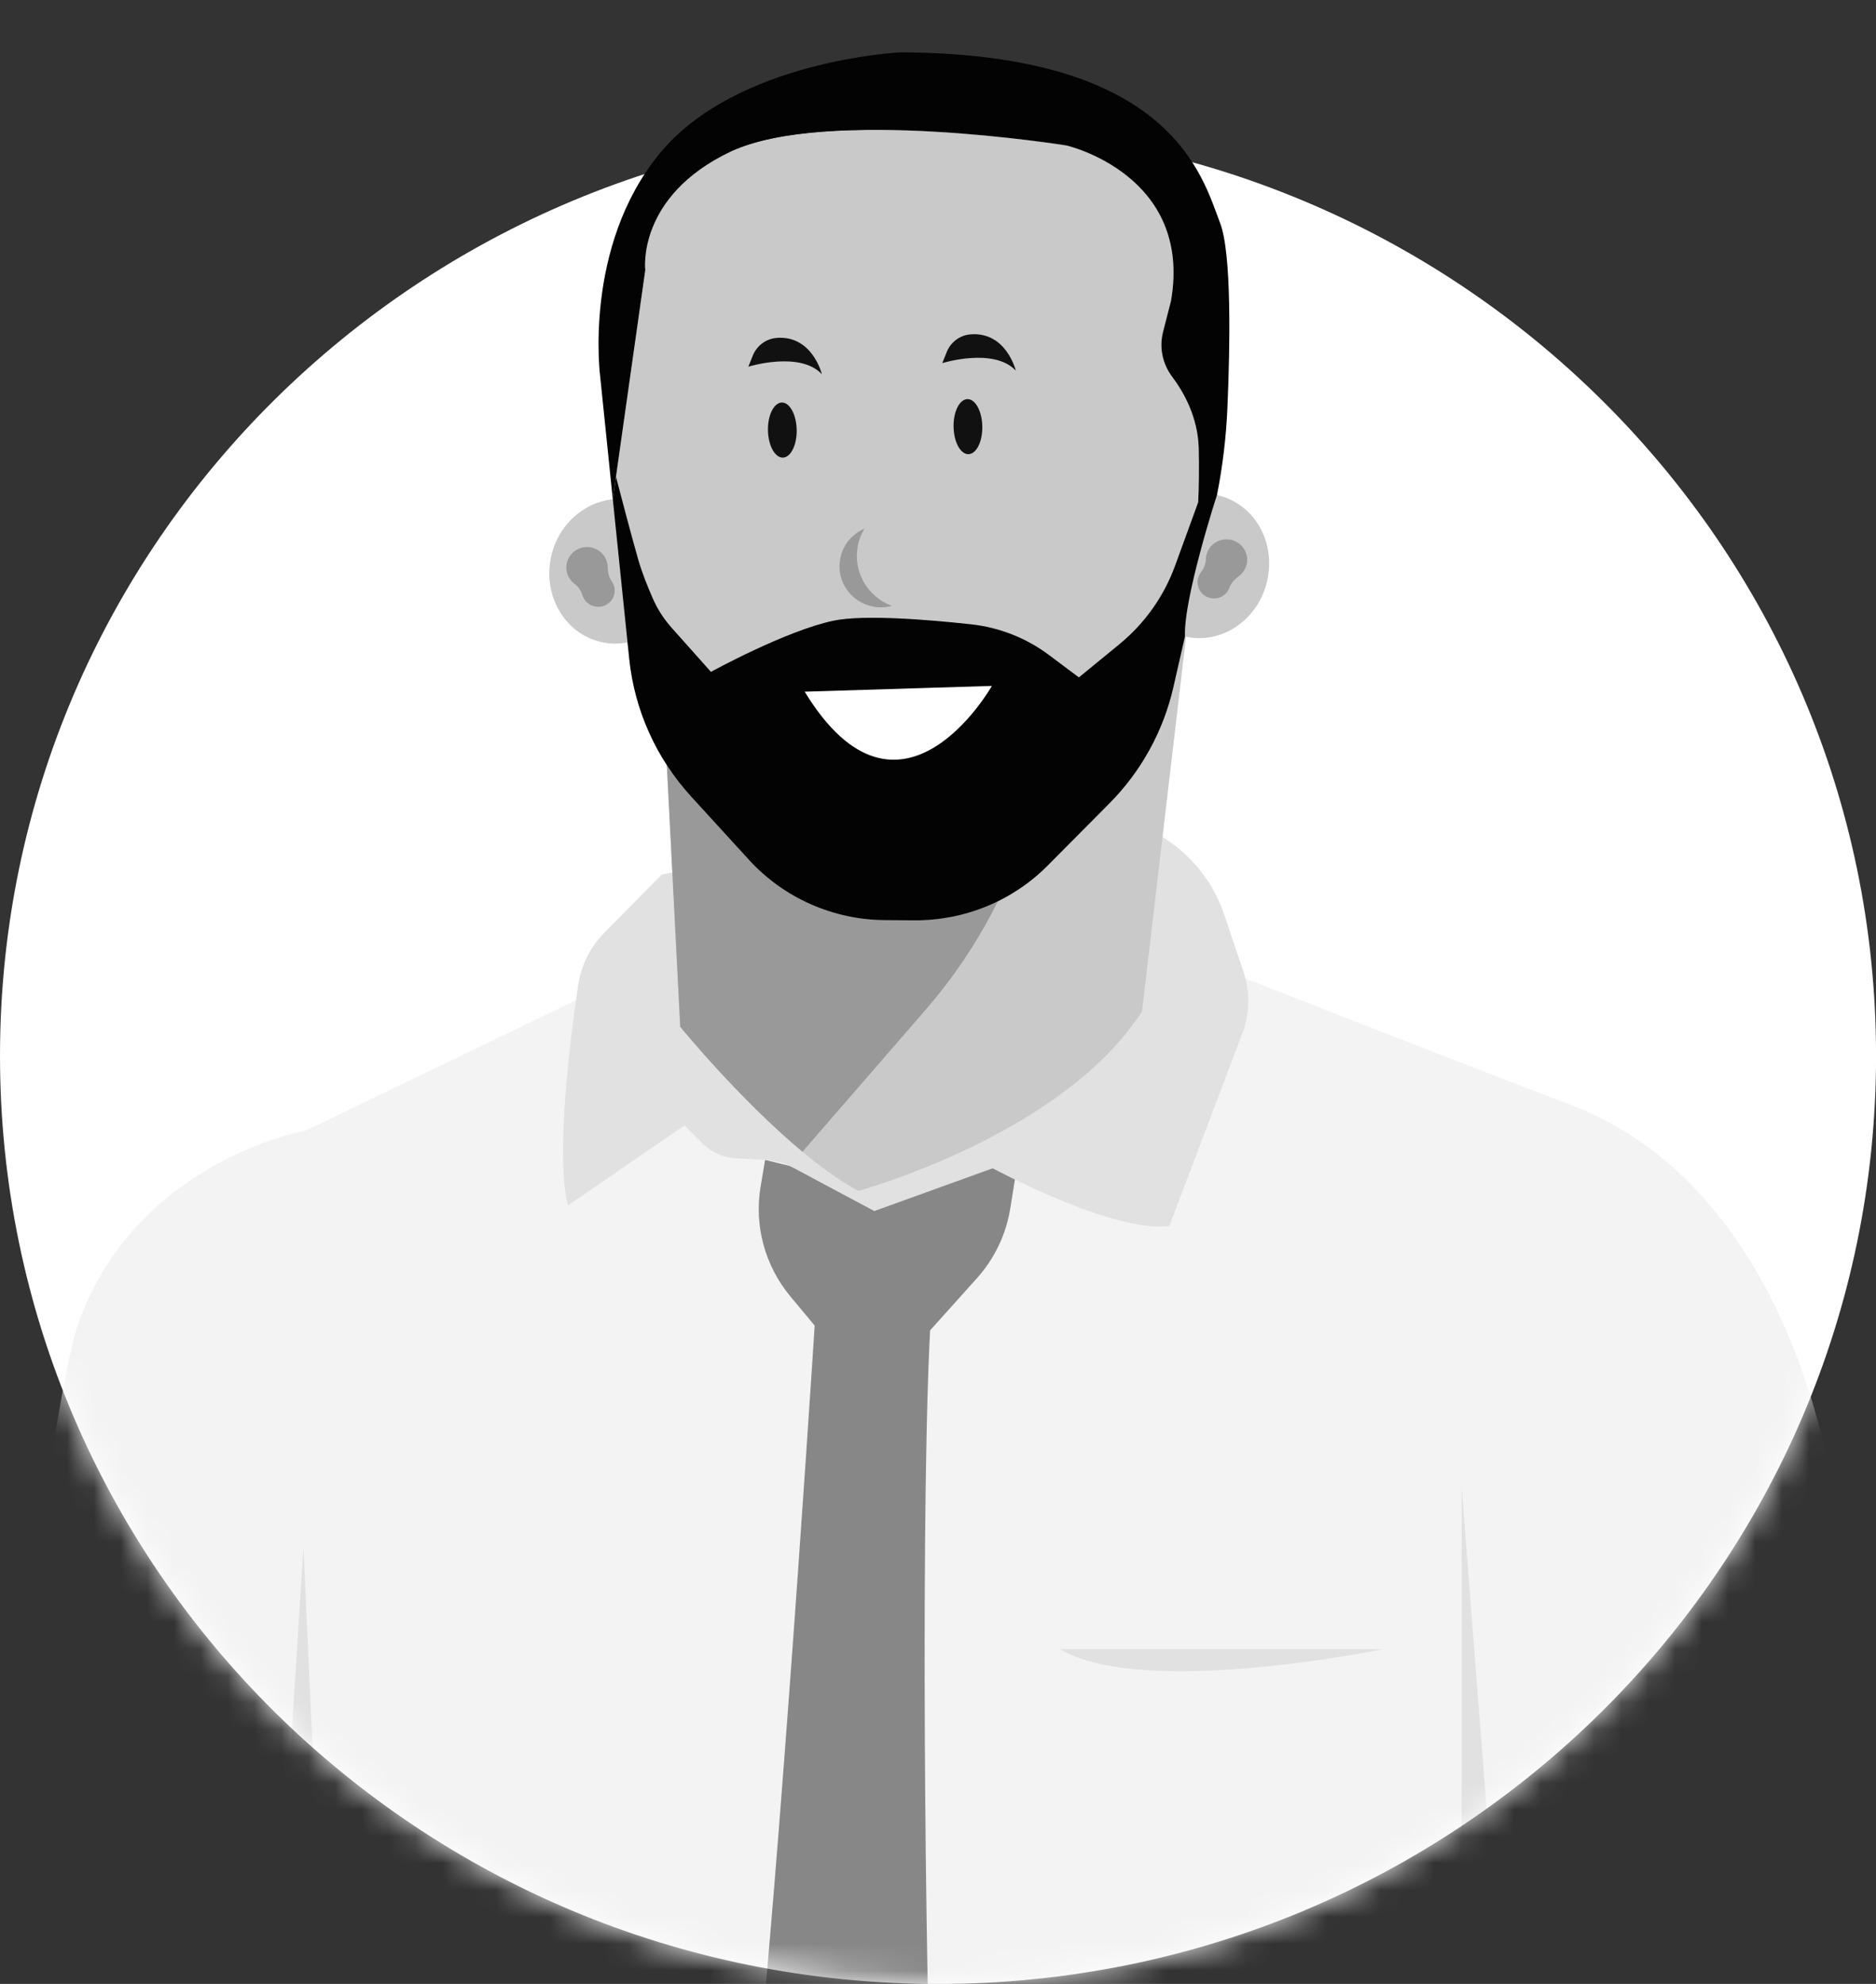 <svg xmlns="http://www.w3.org/2000/svg" width="70" height="74" viewBox="0 0 70 74" fill="none"><rect x="0" y="0" width="70" height="74" fill="#333333" stroke="none"/><g clip-path="url(#clip0_1130_2693)"><path d="M35.001 74.002C54.331 74.002 70.002 58.502 70.002 39.383C70.002 20.264 54.331 4.765 35.001 4.765C15.67 4.765 0 20.264 0 39.383C0 58.502 15.67 74.002 35.001 74.002Z" fill="white"></path><mask id="mask0_1130_2693" style="mask-type:luminance" maskUnits="userSpaceOnUse" x="0" y="0" width="71" height="74"><path d="M47.339 6.98C47.08 3.083 43.804 0 39.797 0H29.893C25.845 0 22.542 3.145 22.343 7.1C9.269 12.117 0 24.679 0 39.383C0 58.501 15.67 74 35.001 74C54.331 74 70.002 58.501 70.002 39.382C70.002 24.559 60.581 11.914 47.339 6.98Z" fill="white"></path></mask><g mask="url(#mask0_1130_2693)"><path d="M70 76.748L68.292 55.157C68.292 55.157 66.82 44.338 58.615 41.216C54.44 39.629 48.057 37.125 42.791 35.048C36.974 32.754 30.447 32.993 24.817 35.707L11.421 42.166C11.421 42.166 4.97 43.298 2.865 49.541C2.027 52.031 -0.117 68.829 -2.393 77.408L70 76.749V76.748Z" fill="#F3F3F3"></path><path d="M39.556 61.513H51.611C51.611 61.513 42.638 63.368 39.556 61.513Z" fill="#E1E1E1"></path><path d="M28.548 43.265L28.382 44.254C28.135 45.718 28.541 47.217 29.496 48.362L30.939 50.095L34.095 50.303L36.449 47.682C37.11 46.948 37.542 46.041 37.698 45.07L38.092 42.604L32.926 44.338L28.548 43.265Z" fill="#878787"></path><path d="M24.697 32.616L22.555 34.787C22.025 35.323 21.68 36.013 21.571 36.756C21.264 38.834 20.722 43.153 21.192 44.964L25.538 41.981L26.231 42.666C26.552 42.985 26.982 43.174 27.436 43.203L28.548 43.267C28.922 43.289 29.286 43.39 29.616 43.567L32.623 45.173L37.041 43.578C37.041 43.578 41.528 46.005 43.633 45.728L46.357 38.542C46.635 37.805 46.651 36.997 46.4 36.252L45.672 34.096C45.219 32.749 44.246 31.636 42.967 30.993L40.265 29.637L24.697 32.619V32.616Z" fill="#E1E1E1"></path><path d="M24.672 24.435L25.384 38.301C25.384 38.301 29.092 42.843 32.027 44.421C32.027 44.421 39.647 42.347 42.613 37.721L44.498 21.7L24.672 24.435Z" fill="#C9C9C9"></path><path d="M38.301 31.013L41.187 22.157L24.672 24.434L25.382 38.301C25.382 38.301 27.587 41.001 29.943 42.96L34.523 37.683C36.219 35.73 37.503 33.462 38.301 31.013Z" fill="#999999"></path><path d="M44.727 16.709C44.705 15.901 44.439 15.2 44.131 14.651C43.544 13.61 43.399 12.382 43.694 11.226C44.514 6.509 39.795 5.425 39.795 5.425C39.795 5.425 30.795 3.976 27.269 5.652C23.741 7.329 24.079 10.073 24.079 10.073L22.866 18.625C21.752 18.735 20.778 19.623 20.547 20.851C20.27 22.319 21.155 23.714 22.526 23.968C22.83 24.024 23.129 24.016 23.417 23.96L23.478 24.567C23.676 26.482 24.486 28.286 25.792 29.715L27.948 32.075C29.248 33.497 31.094 34.313 33.032 34.322L34.136 34.327C35.995 34.337 37.781 33.602 39.087 32.289L41.384 29.978C42.578 28.778 43.408 27.272 43.783 25.63L44.215 23.736C44.249 23.745 44.284 23.755 44.321 23.763C45.692 24.016 47.028 23.031 47.304 21.562C47.581 20.094 46.73 18.758 45.407 18.466C45.257 18.827 44.711 18.714 44.721 18.323C44.735 17.831 44.74 17.282 44.724 16.712" fill="#C9C9C9"></path><path d="M45.408 18.462C45.321 18.674 45.099 18.722 44.931 18.649L44.709 18.735L43.846 21.102C43.43 22.246 42.711 23.258 41.764 24.033L40.257 25.267L39.145 24.435C38.294 23.797 37.286 23.4 36.223 23.286C34.601 23.109 32.215 22.917 31.097 23.153C29.314 23.528 26.528 25.061 26.528 25.061L25.066 23.422C24.77 23.09 24.528 22.715 24.351 22.307C24.172 21.897 23.954 21.357 23.82 20.891C23.571 20.036 23.032 17.967 22.985 17.787L22.866 18.625L23.415 23.96L23.478 24.567C23.674 26.482 24.485 28.286 25.791 29.715L27.948 32.075C29.248 33.497 31.093 34.313 33.032 34.322L34.136 34.329C35.997 34.337 37.782 33.603 39.087 32.291L41.384 29.979C42.578 28.78 43.408 27.274 43.783 25.632L44.215 23.738C44.159 22.31 45.408 18.466 45.408 18.466" fill="#030303"></path><path d="M45.526 8.319C44.857 6.572 43.725 1.989 33.602 1.953C33.602 1.953 27.484 2.235 24.614 5.726C21.744 9.218 22.397 14.066 22.397 14.066L22.865 18.625L24.078 10.073C24.078 10.073 23.739 7.33 27.267 5.654C30.793 3.977 39.794 5.427 39.794 5.427C39.794 5.427 44.512 6.511 43.693 11.228L43.397 12.386C43.25 12.964 43.378 13.572 43.737 14.05C44.174 14.634 44.696 15.565 44.727 16.709C44.746 17.444 44.733 18.145 44.71 18.736C44.697 19.046 45.13 19.138 45.249 18.852L45.41 18.464C45.621 17.399 45.75 16.32 45.798 15.235C45.897 12.954 45.964 9.462 45.527 8.32" fill="#030303"></path><path d="M30.026 25.8L37.011 25.585C37.011 25.585 33.586 31.633 30.026 25.8Z" fill="white"></path><path d="M32.004 20.374C32.049 20.136 32.137 19.917 32.256 19.72C31.799 19.915 31.448 20.323 31.35 20.844C31.193 21.675 31.747 22.472 32.586 22.629C32.823 22.673 33.059 22.659 33.277 22.599C32.379 22.267 31.824 21.338 32.006 20.374" fill="#999999"></path><path d="M46.419 21.284C46.661 20.901 46.517 20.386 46.09 20.189C45.788 20.048 45.413 20.123 45.19 20.37C45.06 20.516 44.997 20.69 44.994 20.862C44.991 21.041 44.918 21.207 44.809 21.35C44.776 21.392 44.749 21.439 44.727 21.492C44.632 21.722 44.697 22 44.885 22.166C45.178 22.426 45.62 22.352 45.818 22.038C45.84 22.002 45.859 21.963 45.873 21.924C45.938 21.744 46.074 21.601 46.229 21.487C46.302 21.434 46.365 21.365 46.417 21.284" fill="#999999"></path><path d="M22.615 20.874C22.44 20.456 21.934 20.275 21.523 20.503C21.23 20.666 21.075 21.012 21.149 21.334C21.194 21.523 21.301 21.675 21.44 21.778C21.586 21.884 21.681 22.039 21.734 22.21C21.75 22.261 21.774 22.31 21.806 22.358C21.94 22.569 22.207 22.677 22.452 22.622C22.835 22.537 23.033 22.139 22.889 21.797C22.871 21.758 22.851 21.72 22.827 21.686C22.716 21.528 22.678 21.337 22.674 21.146C22.672 21.055 22.653 20.965 22.617 20.876" fill="#999999"></path><path d="M35.581 15.924C35.592 16.492 35.84 16.947 36.136 16.941C36.432 16.934 36.664 16.472 36.653 15.904C36.642 15.336 36.394 14.881 36.098 14.887C35.802 14.893 35.57 15.357 35.581 15.924Z" fill="#111111"></path><path d="M28.655 16.052C28.666 16.62 28.915 17.075 29.21 17.069C29.506 17.063 29.738 16.6 29.727 16.032C29.716 15.464 29.468 15.009 29.172 15.015C28.877 15.022 28.644 15.485 28.655 16.052Z" fill="#111111"></path><path d="M36.197 12.474C35.807 12.508 35.471 12.77 35.327 13.128L35.159 13.545C35.159 13.545 37.082 12.946 37.903 13.825C37.903 13.825 37.547 12.354 36.197 12.473" fill="#111111"></path><path d="M28.961 12.607C28.572 12.641 28.235 12.903 28.091 13.261L27.923 13.678C27.923 13.678 29.846 13.079 30.667 13.958C30.667 13.958 30.311 12.487 28.961 12.605" fill="#111111"></path><path d="M34.694 77.406C34.439 68.16 34.363 49.821 34.936 47.181L30.518 47.597C30.518 47.597 29.316 66.695 28.266 77.406H34.694Z" fill="#878787"></path><path d="M10.072 77.472L11.323 57.713L12.215 77.339L10.072 77.472Z" fill="#E1E1E1"></path><path d="M54.54 75.945V55.462L56.148 76.218L54.54 75.945Z" fill="#E1E1E1"></path></g></g><defs><clipPath id="clip0_1130_2693"><rect width="70" height="74" fill="white"></rect></clipPath></defs></svg>